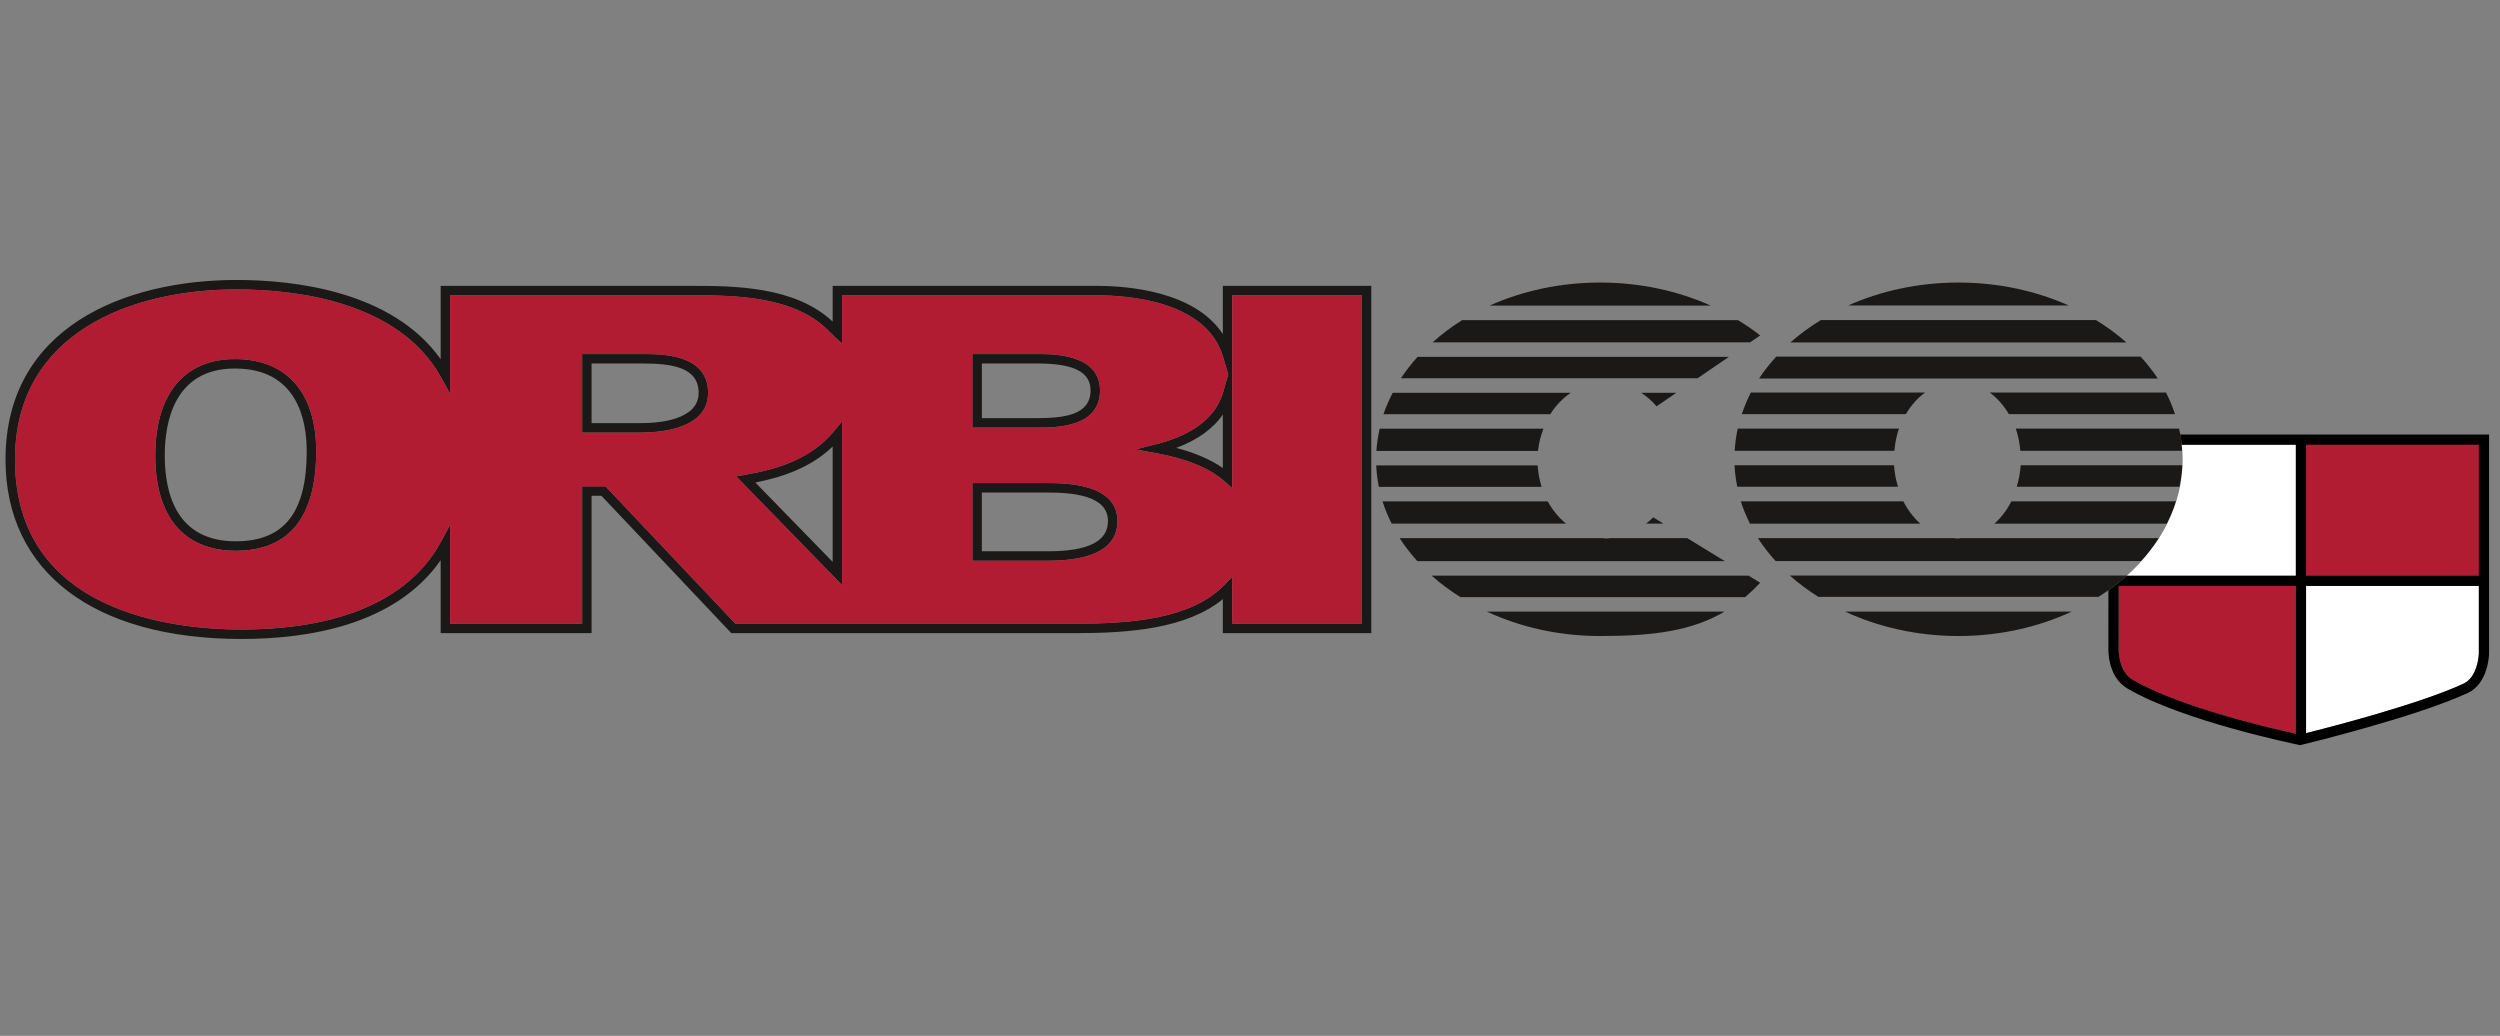 <?xml version="1.0" encoding="UTF-8" standalone="no"?><!DOCTYPE svg PUBLIC "-//W3C//DTD SVG 1.1//EN" "http://www.w3.org/Graphics/SVG/1.1/DTD/svg11.dtd"><svg width="100%" height="100%" viewBox="0 0 251 104" version="1.1" xmlns="http://www.w3.org/2000/svg" xmlns:xlink="http://www.w3.org/1999/xlink" xml:space="preserve" xmlns:serif="http://www.serif.com/" style="fill-rule:evenodd;clip-rule:evenodd;stroke-linejoin:round;stroke-miterlimit:2;"><rect x="0" y="0" width="251" height="104" fill="#808080" stroke="none"/><rect id="logo" x="-0" y="0" width="250.54" height="103.76" style="fill:none;"/><g id="Page-1"><g id="orbico-group"><path id="Shape" d="M24.253,64.153c-14.839,-0 -23.699,-6.736 -23.699,-18.018c0,-13.289 11.984,-18.027 23.199,-18.027c5.688,-0 15.586,1.073 20.49,7.947l0,-7.353l25.151,0c4.176,0 10.399,0 14.205,3.589l0,-3.589l26.538,0c3.049,0 9.802,0.515 12.636,4.841l-0,-4.841l14.904,0l-0,34.866l-14.904,-0l-0,-3.412c-3.662,2.983 -9.455,3.411 -14.728,3.411l-34.621,-0l-0.14,-0.149l-12.898,-13.638l-0.99,0l-0,13.787l-15.153,-0l0,-7.323c-4.521,6.491 -13.243,7.909 -19.99,7.909Zm-0.501,-35.095c-10.755,-0 -22.248,4.486 -22.248,17.077c-0,15.406 15.909,17.069 22.75,17.069c6.963,0 16.094,-1.536 20.049,-8.861l0.891,-1.65l0,9.925l13.256,0l-0,-13.788l2.348,0l0.14,0.151l12.896,13.637l34.211,0c5.485,0 11.54,-0.459 14.863,-3.869l0.816,-0.833l-0,4.702l13.004,0l0,-32.966l-13.004,-0l-0,19.37l-0.793,-0.7c-1.477,-1.312 -3.76,-2.256 -6.785,-2.808l-2.158,-0.394l2.126,-0.532c2.548,-0.638 5.772,-2.056 6.68,-5.188l0.521,-1.81l-0.521,-1.765c-1.649,-5.572 -9.402,-6.173 -12.657,-6.173l-25.589,-0l-0,4.844l-0.792,-0.711c-0.052,-0.049 -0.1,-0.102 -0.144,-0.159c-0.025,-0.035 -0.053,-0.067 -0.084,-0.096l-0.142,-0.107c-3.46,-3.773 -9.799,-3.773 -13.992,-3.773l-24.2,0.002l0,9.886l-0.889,-1.611c-4.258,-7.716 -14.703,-8.868 -20.552,-8.868l-0.001,-0.001Zm94.342,15.912c1.896,0.494 3.461,1.169 4.678,2.022l-0,-5.369c-0.99,1.436 -2.569,2.567 -4.679,3.347l0.001,-0Zm-33.548,13.775l-10.639,-10.924l0.891,-0.151c2.882,-0.493 6.504,-1.436 8.907,-4.347l0.841,-1.016l0,16.438Zm-8.709,-10.301l7.761,7.968l-0,-11.577c-2.277,2.188 -5.21,3.105 -7.761,3.61l-0,-0.001Zm29.365,7.854l-7.575,-0l-0,-7.797l7.493,-0c1.748,-0 7.068,-0 7.068,3.81c0,2.645 -2.351,3.985 -6.987,3.985l0.001,0.002Zm-6.625,-0.95l6.624,-0c4.065,-0 6.039,-0.993 6.039,-3.038c-0,-2.565 -3.493,-2.861 -6.121,-2.861l-6.542,0l-0,5.899Zm-74.909,-0.054c-5.208,0 -8.076,-3.402 -8.076,-9.581c0,-6.141 2.914,-9.662 7.994,-9.662c5.185,-0 8.157,3.371 8.157,9.246c0,6.633 -2.716,9.998 -8.075,9.998l-0,-0.001Zm-0.082,-18.295c-6.13,0 -7.045,5.46 -7.045,8.714c-0,3.939 1.235,8.633 7.127,8.633c4.863,-0 7.127,-2.875 7.127,-9.049c-0,-3.099 -0.937,-8.297 -7.209,-8.297l0,-0.001Zm40.768,6.433l-5.906,-0l0,-7.886l6.069,0c1.966,0 6.575,0 6.575,3.901c-0,3.594 -4.713,3.983 -6.738,3.983l0,0.002Zm-4.958,-0.95l4.958,-0c1.741,-0 5.788,-0.296 5.788,-3.035c0,-2.593 -2.703,-2.952 -5.625,-2.952l-5.121,-0l-0,5.987Zm44.723,0.447l-6.491,0l0,-7.382l6.572,0c1.543,0 6.242,0 6.242,3.651c-0,3.733 -4.431,3.733 -6.323,3.733l-0,-0.002Zm-5.541,-0.949l5.541,-0c2.791,-0 5.373,-0.336 5.373,-2.783c-0,-1.842 -1.679,-2.702 -5.292,-2.702l-5.622,-0l-0,5.485Z" style="fill:#1a1918;fill-rule:nonzero;"/><path id="Shape1" serif:id="Shape" d="M123.72,29.651l0,19.371l-0.79,-0.7c-1.476,-1.311 -3.761,-2.256 -6.785,-2.808l-2.159,-0.394l2.126,-0.532c2.547,-0.638 5.773,-2.055 6.679,-5.186l0.522,-1.812l-0.522,-1.765c-1.648,-5.573 -9.4,-6.174 -12.656,-6.174l-25.589,-0l0,4.845l-0.792,-0.711c-0.052,-0.05 -0.1,-0.104 -0.144,-0.161c-0.024,-0.034 -0.052,-0.066 -0.082,-0.095l-0.143,-0.105c-3.461,-3.774 -9.798,-3.774 -13.991,-3.774l-24.2,0.001l0,9.886l-0.89,-1.611c-4.257,-7.716 -14.704,-8.867 -20.551,-8.867c-10.757,-0 -22.25,4.486 -22.25,17.075c-0,15.407 15.91,17.069 22.749,17.069c6.963,0 16.095,-1.536 20.05,-8.86l0.892,-1.648l0,9.922l13.253,0l0,-13.785l2.35,-0l0.139,0.148l12.897,13.637l34.212,0c5.483,0 11.54,-0.459 14.863,-3.866l0.812,-0.835l0,4.701l13.008,0l0,-32.966l-13.008,-0Zm-100.051,25.644c-5.209,0 -8.078,-3.402 -8.078,-9.581c0,-6.141 2.913,-9.661 7.994,-9.661c5.186,-0 8.16,3.37 8.16,9.244c-0,6.634 -2.719,9.998 -8.076,9.998Zm40.685,-11.863l-5.907,-0l0,-7.885l6.071,0c1.966,0 6.575,0 6.575,3.9c0,3.597 -4.714,3.983 -6.739,3.983l0,0.002Zm20.192,15.312l-10.636,-10.922l0.889,-0.152c2.883,-0.494 6.503,-1.435 8.907,-4.346l0.84,-1.017l0,16.437Zm13.082,-23.197l6.573,0c1.541,0 6.241,0 6.241,3.652c-0,3.732 -4.431,3.732 -6.323,3.732l-6.491,-0l0,-7.384Zm7.576,20.751l-7.575,-0l0,-7.797l7.491,-0c1.748,-0 7.07,-0 7.07,3.81c-0,2.645 -2.351,3.987 -6.988,3.987l0.002,-0Z" style="fill:#b11c33;fill-rule:nonzero;"/><path id="Shape2" serif:id="Shape" d="M207.687,30.666c-3.269,-1.457 -7.038,-2.298 -11.059,-2.298c-4.024,-0 -7.793,0.841 -11.063,2.298l22.122,-0Zm-24.869,1.468c-1.084,0.659 -2.109,1.412 -3.061,2.25l33.738,0c-0.953,-0.838 -1.977,-1.591 -3.062,-2.25l-27.615,0Zm32.101,3.671l-36.586,-0c-0.636,0.699 -1.22,1.431 -1.724,2.202l40.033,0c-0.516,-0.778 -1.093,-1.514 -1.725,-2.202l0.002,-0Zm-13.225,5.776l16.675,0c-0.244,-0.747 -0.545,-1.473 -0.901,-2.173l-17.704,-0c0.76,0.555 1.413,1.3 1.93,2.173Zm-10.348,0c0.518,-0.874 1.171,-1.62 1.933,-2.173l-17.495,-0c-0.356,0.7 -0.657,1.427 -0.902,2.173l16.464,0Zm-1.149,3.681c0.076,-0.779 0.212,-1.537 0.459,-2.231l-16.187,-0c-0.163,0.729 -0.257,1.476 -0.308,2.231l16.036,0Zm28.893,0c-0.045,-0.75 -0.148,-1.497 -0.308,-2.231l-16.399,-0c0.246,0.694 0.383,1.452 0.46,2.231l16.247,0Zm-0.263,3.603c0.14,-0.707 0.247,-1.421 0.277,-2.154l-16.228,-0c-0.047,0.731 -0.18,1.455 -0.395,2.156l16.346,-0l-0,-0.002Zm-28.27,0c-0.216,-0.7 -0.349,-1.423 -0.396,-2.154l-16.014,-0c0.03,0.732 0.137,1.447 0.276,2.156l16.134,-0l-0,-0.002Zm26.996,3.711c0.362,-0.727 0.681,-1.472 0.921,-2.242l-16.532,-0c-0.422,0.846 -0.999,1.606 -1.699,2.242l17.31,-0Zm-24.753,-0c-0.702,-0.635 -1.279,-1.395 -1.701,-2.242l-16.321,-0c0.237,0.77 0.559,1.515 0.92,2.242l17.102,-0Zm-14.529,3.755l36.709,0c0.654,-0.717 1.247,-1.487 1.774,-2.302l-19.877,-0c-0.12,0.008 -0.235,0.043 -0.357,0.043c-0.122,-0 -0.233,-0.035 -0.357,-0.043l-19.667,-0c0.513,0.807 1.119,1.571 1.776,2.304l-0.001,-0.002Zm32.412,3.595c1.015,-0.633 1.977,-1.351 2.873,-2.144l-33.86,0c0.896,0.794 1.858,1.511 2.874,2.144l28.113,0Zm-25.433,1.479c3.342,1.548 7.221,2.451 11.377,2.451c4.155,-0 8.033,-0.903 11.376,-2.451l-22.753,0Zm-35.971,0.002c3.34,1.548 7.217,2.45 11.371,2.45c5.376,-0 9.218,-0.52 12.488,-2.45l-23.859,0Zm22.48,-30.724c-3.277,-1.468 -7.065,-2.316 -11.111,-2.316c-4.037,-0 -7.819,0.85 -11.096,2.316l22.207,0Zm3.95,3.688l1.011,-0.692c-0.691,-0.556 -1.445,-1.06 -2.224,-1.538l-27.695,0c-1.052,0.656 -2.046,1.403 -2.969,2.23l31.877,0Zm-5.276,3.608l3.148,-2.151l-31.257,0c-0.61,0.673 -1.167,1.392 -1.666,2.151l29.775,0Zm-13.208,14.591c-0.745,-0.621 -1.366,-1.378 -1.83,-2.231l-16.589,0c0.239,0.767 0.556,1.507 0.916,2.231l17.503,-0Zm9.789,-0l-1.031,-0.629c-0.219,0.233 -0.466,0.428 -0.71,0.629l1.741,-0Zm-24.709,3.77l30.87,-0l-3.778,-2.312l-7.744,-0c-0.133,0.009 -0.258,0.044 -0.394,0.044c-0.128,-0 -0.249,-0.036 -0.378,-0.044l-20.358,-0c0.513,0.811 1.123,1.577 1.782,2.312Zm-2.475,-16.905c-0.361,0.698 -0.681,1.41 -0.928,2.15l16.745,-0c0.532,-0.848 1.23,-1.579 2.051,-2.15l-17.868,-0Zm24.958,-0c0.559,0.381 1.087,0.82 1.53,1.36l1.989,-1.36l-3.519,-0Zm-26.266,3.605c-0.17,0.735 -0.281,1.482 -0.334,2.234l16.224,-0c0.085,-0.766 0.271,-1.517 0.552,-2.234l-16.442,0Zm-0.352,3.688c0.039,0.729 0.126,1.446 0.267,2.151l16.339,0c-0.217,-0.698 -0.35,-1.42 -0.396,-2.151l-16.21,0Zm37.038,13.223c0.512,-0.436 1.017,-0.913 1.512,-1.443l-1.16,-0.711l-31.822,0c0.903,0.798 1.871,1.518 2.894,2.154l28.576,-0Z" style="fill:#1a1918;fill-rule:nonzero;"/><path id="Shape3" serif:id="Shape" d="M231.528,57.804l17.35,0l-0,-13.155l-17.35,0l-0,13.155Zm-18.819,7.085l0.005,-6.058l17.789,-0l0,14.84c-2.307,-0.503 -11.653,-2.649 -16.389,-5.426c-1.549,-0.91 -1.407,-3.295 -1.405,-3.354l0,-0.002Z" style="fill:#b11c33;fill-rule:nonzero;"/><path id="Shape4" serif:id="Shape" d="M247.338,68.642c-4.417,2.044 -13.272,4.335 -15.809,4.967l-0,-14.778l17.347,-0l0,6.825c-0.001,0.025 -0.095,2.319 -1.538,2.986Zm-28.291,-23.991c0.051,0.481 0.095,0.966 0.095,1.458c-0,4.487 -2.128,8.571 -5.611,11.695l16.972,0l0,-13.153l-11.456,-0Z" style="fill:#fff;fill-rule:nonzero;"/><path id="Shape5" serif:id="Shape" d="M218.896,43.625c0.06,0.34 0.117,0.679 0.151,1.026l11.456,-0l0,13.155l-16.972,-0c-0.587,0.523 -1.202,1.014 -1.844,1.468l-0.003,5.579c-0.01,0.125 -0.193,3.039 1.911,4.275c5.545,3.253 16.764,5.565 17.238,5.663l0.112,0.022l0.113,-0.028c0.465,-0.113 11.457,-2.78 16.71,-5.212c2.022,-0.935 2.13,-3.764 2.135,-3.901l0,-22.047l-31.007,0Zm11.607,30.045c-2.307,-0.501 -11.653,-2.649 -16.39,-5.426c-1.55,-0.91 -1.406,-3.295 -1.404,-3.355l0.005,-6.059l17.789,-0l0,14.841l0,-0.001Zm18.373,-8.013c0,0.022 -0.095,2.317 -1.538,2.983c-4.417,2.047 -13.274,4.335 -15.809,4.97l-0,-14.779l17.347,-0l0,6.826Z" style="fill-rule:nonzero;"/><rect id="Path" x="231.526" y="44.649" width="17.351" height="13.156" style="fill:#b11c33;fill-rule:nonzero;"/></g></g></svg>